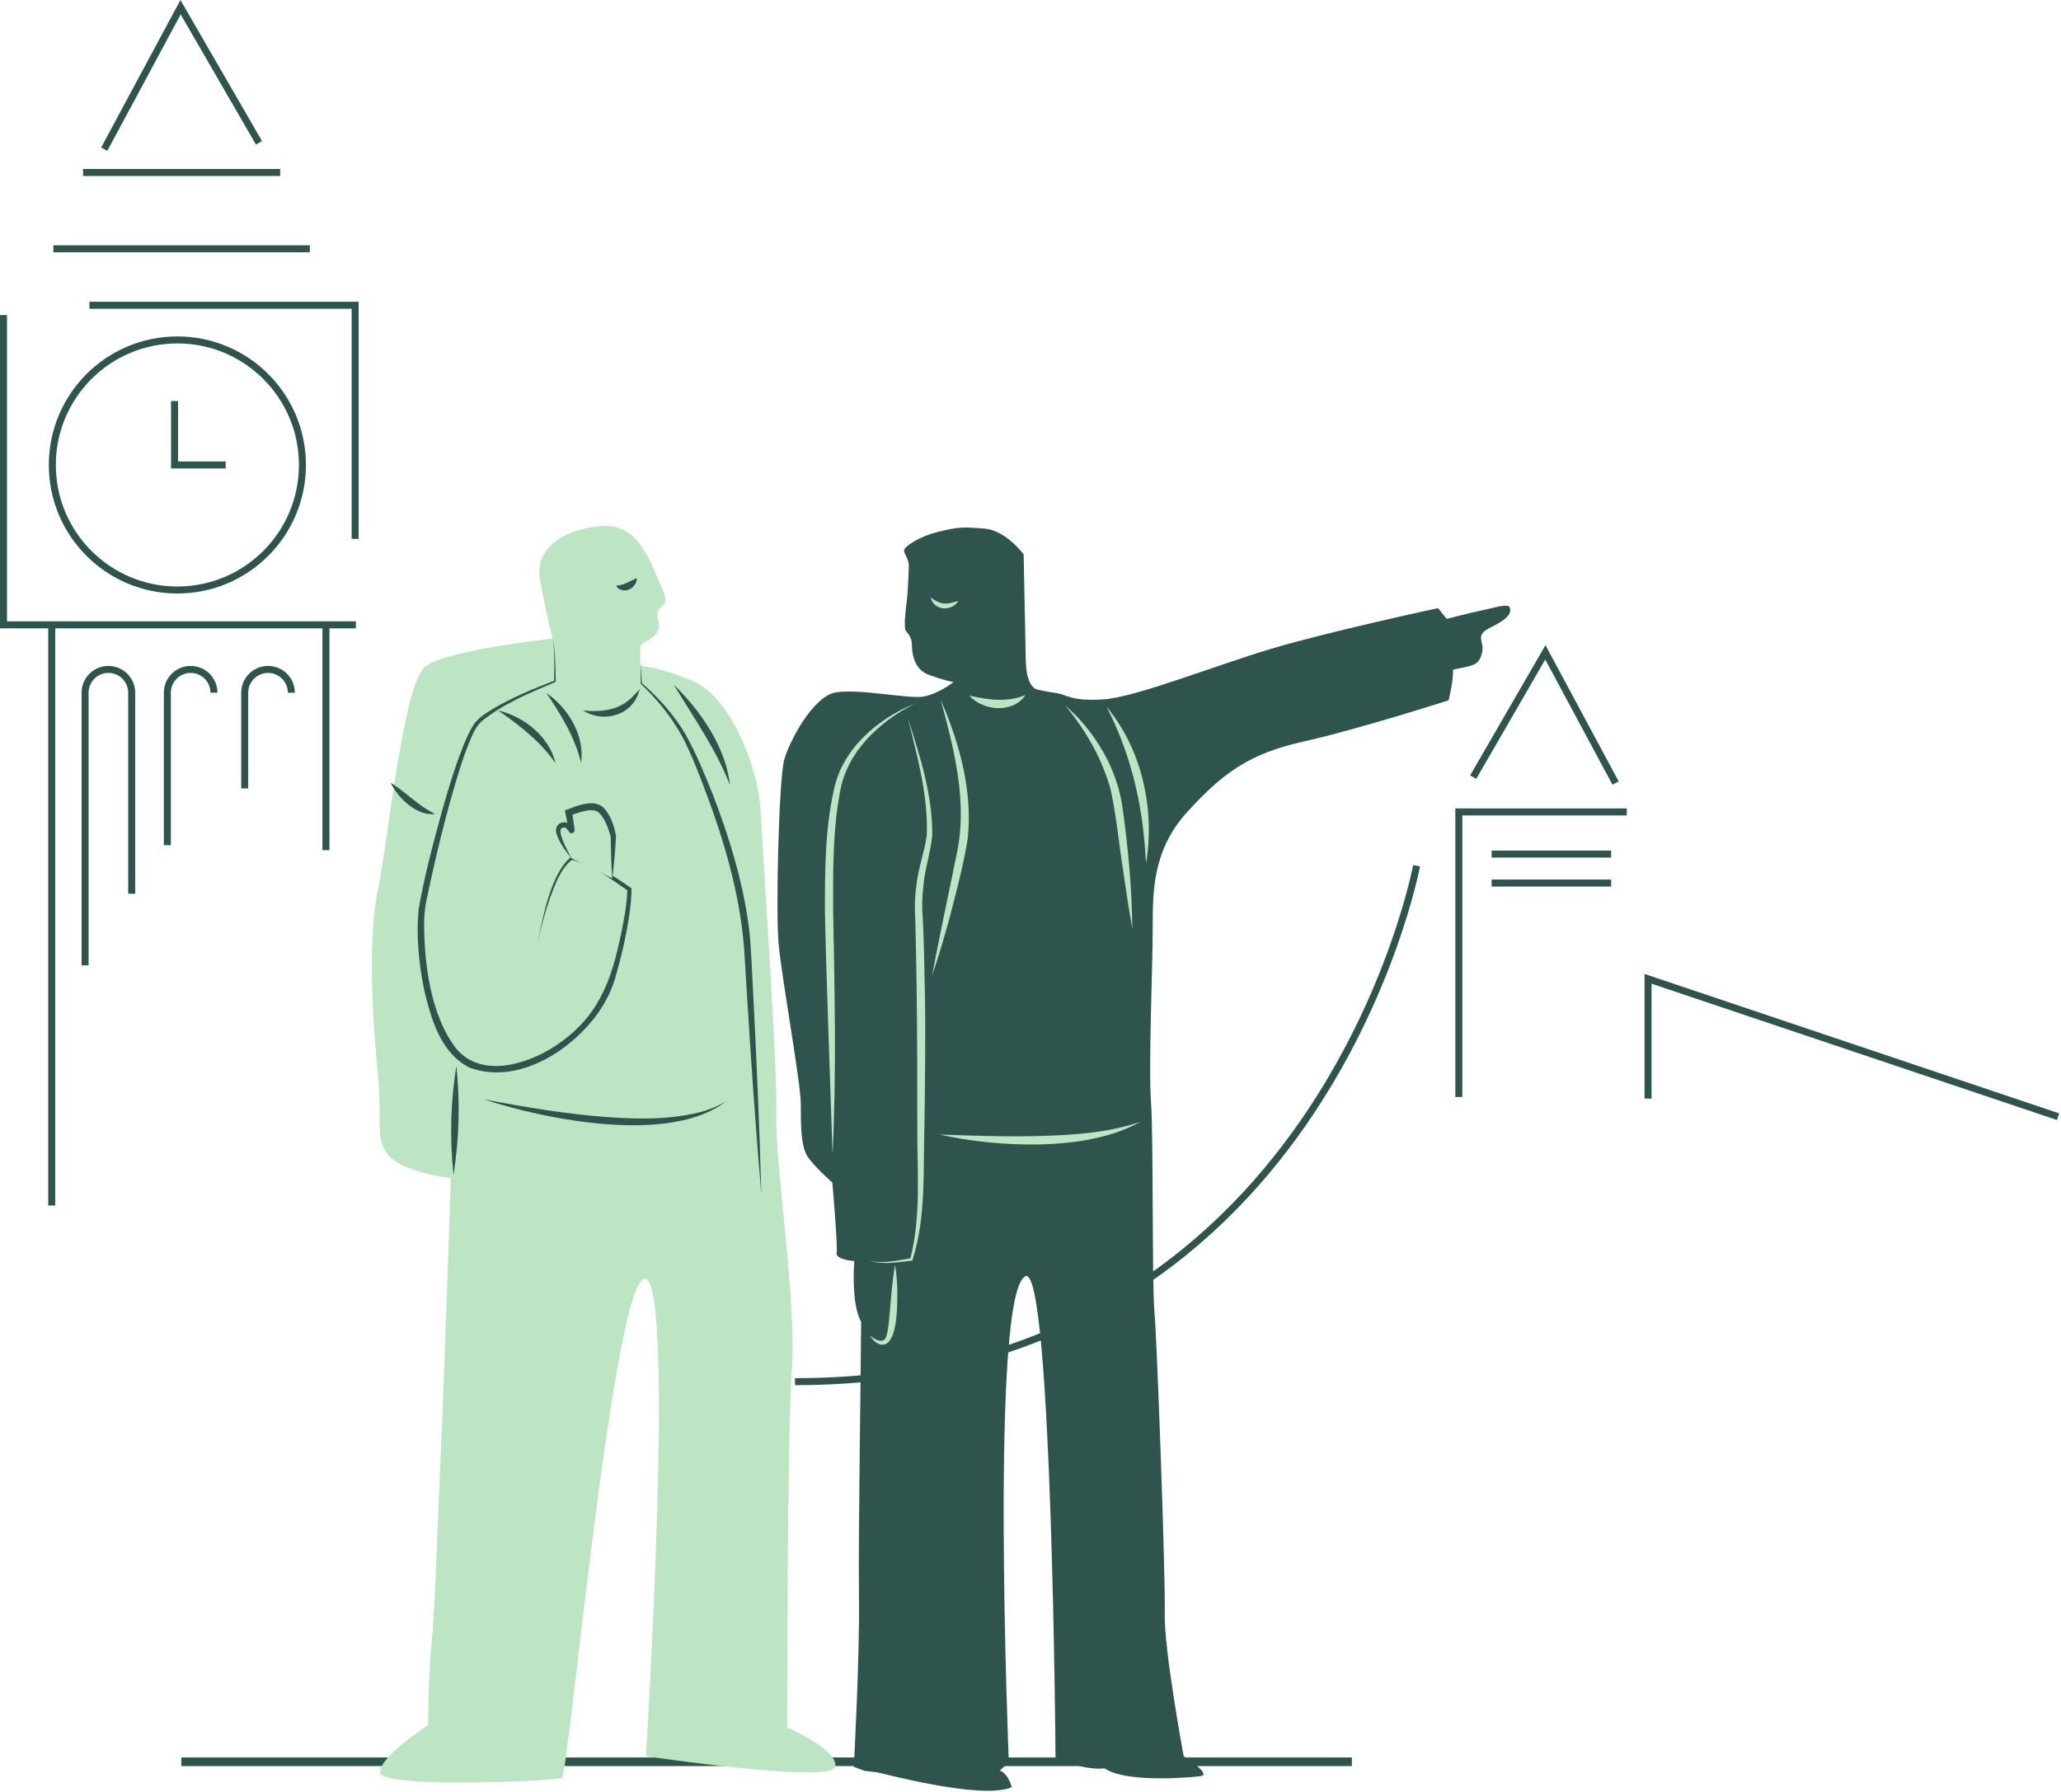 <?xml version="1.0" encoding="UTF-8"?>
<svg xmlns="http://www.w3.org/2000/svg" width="353" height="307" viewBox="0 0 353 307" fill="none">
  <g clip-path="url(#clip0_2103_12423)">
    <path d="M31.055 301.79H231.542" stroke="#2F544D" stroke-width="1.475" stroke-miterlimit="10"></path>
    <path d="M8.861 206.501V106.907" stroke="#2F544D" stroke-width="1.2" stroke-miterlimit="10"></path>
    <path d="M55.827 145.634V106.907" stroke="#2F544D" stroke-width="1.2" stroke-miterlimit="10"></path>
    <path d="M60.954 107.037H0.6V53.967" stroke="#2F544D" stroke-width="1.2" stroke-miterlimit="10"></path>
    <path d="M94.645 109.406C94.645 109.406 76.814 111.251 72.919 114.12C69.025 116.989 66.566 143.634 64.721 152.447C62.877 161.26 63.902 175.607 64.721 184.01C65.541 192.413 64.106 195.078 66.566 197.947C69.026 200.816 77.223 201.841 77.223 201.841C77.223 201.841 76.199 232.79 75.584 246.727C74.969 260.663 74.559 274.601 73.944 281.16C73.329 287.718 73.329 295.506 73.329 295.506C73.329 295.506 64.721 301.04 65.131 303.705C65.541 306.369 95.259 305.139 96.284 304.524C97.309 303.909 105.098 219.262 110.426 219.057C115.755 218.852 110.631 300.835 110.631 300.835C110.631 300.835 142.194 305.549 143.014 302.68C143.834 299.81 134.816 295.916 134.816 295.916C134.816 295.916 134.816 246.111 135.636 234.429C136.455 222.746 132.766 199.791 132.971 191.183C133.176 182.575 130.698 147.056 130.288 139.062C129.878 131.069 124.899 119.231 118.647 116.644C112.561 114.126 109.673 114.052 109.673 114.052C109.673 114.052 109.575 111.206 109.771 110.518C109.967 109.83 113.599 109.34 112.716 106.199C111.833 103.058 115.268 104.825 113.403 100.8C111.538 96.776 109.673 89.905 103.587 90.101C97.502 90.297 91.416 93.438 92.496 99.328C93.575 105.217 94.645 109.405 94.645 109.405L94.645 109.406Z" fill="#BDE5C4"></path>
    <path d="M99.858 121.709C100.251 121.709 106.239 124.359 109.576 118.077L99.858 121.709Z" fill="#BDE5C4"></path>
    <path d="M99.858 121.709C103.189 122.006 106.209 121.679 108.576 119.113C108.917 118.791 109.202 118.416 109.575 118.077C109.437 118.542 109.277 119.017 109.052 119.46C107.375 122.873 102.942 123.685 99.858 121.709Z" fill="#2F544D"></path>
    <path d="M92.104 161.463C92.104 161.463 94.264 149.488 97.896 147.034C101.43 147.623 107.81 152.335 107.81 152.335C107.81 152.335 107.908 157.243 104.963 167.254C102.019 177.266 90.044 185.217 81.504 182.665C72.964 180.113 71.296 160.678 72.375 154.886C73.455 149.095 78.755 126.715 81.995 123.574C85.234 120.433 95.05 116.704 95.05 116.704C95.05 116.704 95.033 115.372 95.033 113.373C95.033 111.373 94.647 109.407 94.647 109.407" fill="#BDE5C4"></path>
    <path d="M92.104 161.463C92.94 157.239 94.37 149.506 97.837 146.785C101.633 147.584 104.853 149.926 108.019 152.05L108.163 152.153C108.169 153.554 108.024 154.907 107.847 156.262C107.313 160.148 106.415 163.953 105.317 167.721C104.541 170.273 103.206 172.624 101.558 174.694C96.748 180.632 88.246 185.718 80.466 182.901C75.466 180.428 73.79 174.448 72.621 169.443C71.723 164.937 71.262 160.31 71.706 155.723C72.716 149.935 74.233 144.272 75.793 138.621C76.872 134.87 77.993 131.121 79.458 127.495C79.965 126.289 80.481 125.083 81.249 123.961C82.045 122.877 83.245 122.162 84.359 121.455C87.734 119.472 91.352 117.965 94.999 116.577L94.912 116.706C94.936 114.63 95.053 111.456 94.645 109.408C95.158 111.468 95.134 114.648 95.187 116.795C90.749 118.695 86.119 120.551 82.377 123.658C81.258 124.762 80.749 126.313 80.128 127.764C79.66 128.962 79.24 130.184 78.842 131.412C76.513 138.81 74.697 146.393 73.094 153.974C72.817 155.246 72.677 156.455 72.646 157.745C72.596 164.824 73.711 173.884 78.122 179.603C82.415 184.773 90.31 182.349 95.132 179.152C102.468 174.27 104.676 168.197 106.376 159.955C106.906 157.463 107.377 154.876 107.455 152.342L107.598 152.619C104.584 150.523 101.454 148.19 97.856 147.267L98.026 147.231C95.994 148.792 95.083 151.515 94.189 153.86C93.335 156.343 92.647 158.888 92.103 161.464L92.104 161.463Z" fill="#2F544D"></path>
    <path d="M97.895 147.034C97.895 147.034 94.755 142.617 95.834 141.635C96.914 140.653 97.797 142.028 97.895 142.224C97.993 142.421 97.405 139.181 97.405 139.181C97.895 139.083 101.626 137.218 103.098 138.887C104.57 140.555 105.061 143.304 105.061 143.304L104.865 150.469" fill="#BDE5C4"></path>
    <path d="M97.895 147.034C96.947 145.902 96.053 144.697 95.484 143.312C95.292 142.752 95.077 142.231 95.363 141.592C96.148 140.367 97.618 140.795 98.285 141.886C98.303 141.913 98.329 141.961 98.346 141.988C98.346 141.965 98.236 141.818 98.122 141.771C97.864 141.676 97.701 141.713 97.51 141.907C97.411 142.031 97.4 142.147 97.398 142.219L97.395 142.196C97.217 141.096 96.961 139.939 96.748 138.82C97.099 138.688 98.132 138.301 98.498 138.165C100.01 137.659 101.932 137.131 103.312 138.296C104.612 139.608 105.184 141.446 105.512 143.222C105.393 145.641 105.163 148.06 104.865 150.469C104.77 149.271 104.724 148.075 104.678 146.878C104.658 145.836 104.586 144.071 104.61 143.383C104.171 141.846 103.627 140.07 102.355 139.032C100.947 138.34 98.976 139.296 97.518 139.745L97.971 139.077C98.129 140.1 98.306 141.11 98.414 142.166C98.455 142.535 98.054 142.874 97.676 142.684C97.497 142.591 97.46 142.479 97.386 142.354C97.177 142.031 96.842 141.635 96.434 141.758C96.314 141.795 96.156 141.89 96.068 141.988C95.901 142.245 96.019 142.775 96.107 143.104C96.511 144.478 97.209 145.762 97.895 147.033L97.895 147.034Z" fill="#2F544D"></path>
    <path d="M85.324 121.697C85.324 121.697 92.554 124.62 95.169 130.773L85.324 121.697Z" fill="#BDE5C4"></path>
    <path d="M85.324 121.697C89.781 122.756 94.093 126.188 95.169 130.773C92.569 127.01 89.034 124.295 85.324 121.697Z" fill="#2F544D"></path>
    <path d="M130.398 204.614C130.398 204.614 128.706 177.693 128.091 163.54C127.476 149.387 120.553 133.081 118.028 127.69C115.191 121.636 109.848 117.088 109.848 117.088L109.724 113.636" fill="#BDE5C4"></path>
    <path d="M130.398 204.614C129.454 193.593 128.588 181.213 127.923 170.172L127.574 164.427C127.105 154.887 124.556 145.615 121.247 136.663C119.921 133.104 118.573 129.474 116.821 126.114C114.975 122.808 112.561 119.782 109.782 117.166L109.746 117.133V117.092L109.724 113.636L109.95 117.085L109.915 117.011C112.834 119.533 115.448 122.441 117.41 125.781C119.299 129.171 120.729 132.73 122.178 136.311C124.922 143.51 127.21 150.932 128.232 158.595C128.683 161.953 128.791 166.71 129 170.123C129.577 181.17 130.102 193.556 130.398 204.615V204.614Z" fill="#2F544D"></path>
    <path d="M93.57 118.702C93.57 118.702 99.285 124.009 99.537 130.69L93.57 118.702Z" fill="#BDE5C4"></path>
    <path d="M93.57 118.702C97.357 121.279 100.165 126.022 99.537 130.69C98.448 126.248 96.111 122.452 93.57 118.702Z" fill="#2F544D"></path>
    <path d="M82.862 188.307C82.862 188.307 113.322 196.768 124.398 188.615L82.862 188.307Z" fill="#BDE5C4"></path>
    <path d="M82.862 188.307C89.814 189.633 96.78 190.811 103.832 191.344C109.062 191.723 114.405 191.834 119.532 190.6C121.238 190.198 122.887 189.552 124.398 188.614C114.961 196.085 93.575 191.853 82.863 188.307L82.862 188.307Z" fill="#2F544D"></path>
    <path d="M115.402 117.285C115.402 117.285 123.429 126.833 125.014 134.48L115.402 117.285Z" fill="#BDE5C4"></path>
    <path d="M115.402 117.285C119.953 121.661 124.363 128.073 125.015 134.48C122.624 128.295 118.796 122.936 115.402 117.285Z" fill="#2F544D"></path>
    <path d="M78.164 182.566C78.823 188.781 78.663 195.079 77.672 201.25C77.007 195.035 77.179 188.738 78.164 182.566Z" fill="#2F544D"></path>
    <path d="M66.912 134.1C66.912 134.1 71.346 139.243 74.539 139.421L66.912 134.1Z" fill="#BDE5C4"></path>
    <path d="M66.912 134.1C69.579 135.687 71.7 138.13 74.539 139.421C71.421 139.882 68.184 136.706 66.912 134.1Z" fill="#2F544D"></path>
    <path d="M150.213 303.595C150.9 303.693 168.176 308.404 173.28 306.147C172.593 303.595 171.219 303.301 171.219 303.301L172.789 301.926C172.789 301.926 169.452 220.554 175.734 218.591C180.199 217.773 180.788 301.29 180.788 301.29C180.788 301.29 186.09 303.353 189.184 302.91C192.719 305.414 203.767 304.531 205.682 304.236C207.597 303.942 202.736 300.849 202.736 300.849C202.736 300.849 199.348 282.584 199.495 276.397C199.642 270.21 198.169 229.556 197.728 224.695C197.286 219.834 197.58 194.794 197.139 188.755C196.697 182.716 197.433 165.187 197.433 159.148C197.433 153.108 197.286 145.744 203.325 139.115C209.364 132.487 213.931 129.098 223.211 127.037C232.49 124.974 248.104 119.966 248.104 119.966C248.104 119.966 248.885 117.058 248.885 114.702C252.42 113.966 253.23 114.039 253.819 111.904C254.408 109.769 252.272 108.959 255.438 107.413C258.605 105.867 258.825 104.909 258.605 104.099C258.384 103.288 256.027 104.099 253.892 104.54C251.756 104.982 247.78 106.013 247.78 106.013L246.307 104.172C246.307 104.172 227.488 108.209 217.669 111.154C207.851 114.1 194.596 119.401 189.098 119.794C183.599 120.188 182.541 118.973 181.142 118.751C179.743 118.53 177.755 118.236 177.24 117.941C176.724 117.647 175.767 116.542 175.693 113.155C175.619 109.768 175.325 94.968 175.325 94.968C175.325 94.968 172.305 90.844 168.624 90.55C164.942 90.255 164.14 90.239 160.585 91.128C157.51 91.897 154.928 93.569 154.855 94.232C154.781 94.895 155.738 95.778 155.664 97.103C155.591 98.429 155.518 101.374 155.296 103.068C155.075 104.761 154.781 107.707 155.149 108.075C155.518 108.443 156.18 109.327 156.18 110.284C156.18 111.241 156.254 114.554 159.051 115.586C161.849 116.617 163.322 116.838 163.322 116.838C163.322 116.838 160.597 118.973 158.02 119.341C155.443 119.709 147.049 117.942 143.147 118.605C139.244 119.268 135.194 126.999 134.311 130.165C133.427 133.332 132.838 155.79 133.353 161.607C133.869 167.424 137.158 185.481 137.158 189.114C137.158 192.747 137.158 196.38 138.336 198.147C139.514 199.914 142.558 202.565 142.558 202.565C142.558 202.565 143.515 213.445 143.294 214.623C143.073 215.8 146.313 216.022 146.313 216.022C146.313 216.022 145.724 223.385 147.492 226.404C147.492 231.264 146.978 263.729 147.125 273.598C147.272 283.467 146.239 302.663 146.239 302.663L148.104 303.35L150.213 303.595H150.213Z" fill="#2F544D"></path>
    <path d="M156.651 120.539C150.637 123.623 145.069 128.74 143.884 135.619C142.614 142.357 142.67 149.345 142.704 156.202C142.965 170.051 143.27 183.945 142.596 197.795C142.177 184.374 141.581 169.648 141.288 156.218C141.287 149.266 141.291 142.199 142.809 135.378C144.228 128.324 150.241 123.165 156.651 120.538L156.651 120.539Z" fill="#BDE5C4"></path>
    <path d="M161.108 119.844C164.341 127.272 166.606 135.468 165.755 143.635C165.114 147.633 164.091 151.605 163.089 155.522C162.064 159.434 160.942 163.322 159.636 167.156C160.895 160.391 162.475 153.142 163.843 146.384C165.783 137.528 163.447 128.413 161.108 119.844H161.108Z" fill="#BDE5C4"></path>
    <path d="M155.514 123.083C157.585 129.553 159.756 136.255 159.671 143.127C159.405 146.031 158.378 148.848 158.157 151.759C157.918 153.678 157.888 155.544 158.058 157.475C158.256 161.391 158.31 165.271 158.39 169.169C158.567 175.935 158.426 185.676 158.339 192.541C158.087 200.316 158.675 208.286 156.307 215.808L156.267 215.936L156.141 215.955C153.74 216.224 151.183 216.698 148.839 215.941C151.201 216.522 153.708 215.907 156.064 215.534L155.898 215.681C157.843 208.116 157.047 200.243 157.111 192.52C157.077 184.729 157.124 176.978 156.993 169.191C156.939 165.306 156.881 161.403 156.765 157.542C156.621 155.59 156.688 153.552 156.965 151.609C157.266 148.685 158.362 145.941 158.735 143.059C158.987 136.292 157.117 129.621 155.514 123.084V123.083Z" fill="#BDE5C4"></path>
    <path d="M148.961 228.774C149.847 229.455 151.369 230.371 151.825 228.848C152.173 227.637 152.26 226.21 152.379 224.922C152.636 222.178 152.806 219.433 153.304 216.701C153.548 218.083 153.649 219.47 153.688 220.858C153.678 223.066 153.835 228.873 151.837 230.175C150.65 230.787 149.506 229.654 148.961 228.774Z" fill="#BDE5C4"></path>
    <path d="M160.912 194.345C166.702 194.552 172.471 194.762 178.248 194.592C184.002 194.424 189.761 194.039 195.267 192.186C186.204 197.335 170.878 196.577 160.912 194.345Z" fill="#BDE5C4"></path>
    <path d="M166.017 119.157C169.285 119.874 172.454 120.376 175.636 119.059C173.51 122.254 168.411 121.817 166.017 119.157Z" fill="#BDE5C4"></path>
    <path d="M278.629 139.082C278.629 139.082 250.604 139.082 249.862 139.082V187.915" stroke="#2F544D" stroke-width="1.2" stroke-miterlimit="10"></path>
    <path d="M276.706 134.128L264.681 111.748L252.321 133.126" stroke="#2F544D" stroke-width="1.2" stroke-miterlimit="10"></path>
    <path d="M242.627 148.3C242.627 148.3 226.089 236.676 136.162 236.676" stroke="#2F544D" stroke-width="1.2" stroke-miterlimit="10"></path>
    <path d="M182.46 120.838C187.64 125.382 191.421 131.768 192.307 138.663C193.241 145.442 193.875 152.253 193.941 159.1C193.335 155.73 192.829 152.355 192.344 148.98C191.827 145.845 190.923 137.505 190.037 134.583C188.532 129.534 185.793 124.912 182.46 120.838Z" fill="#BDE5C4"></path>
    <path d="M189.525 121.071C195.582 128.315 197.836 138.639 196.298 147.868C196.163 146.687 196.154 145.52 196.028 144.359C195.355 136.269 193.267 128.306 189.525 121.071Z" fill="#BDE5C4"></path>
    <path d="M105.549 100.317C105.549 100.317 107.22 101.563 109.091 99.057L105.549 100.317Z" fill="#BDE5C4"></path>
    <path d="M105.548 100.317C106.928 100.225 107.429 99.744 108.541 99.265C109.154 98.978 109.166 98.982 108.981 99.656C108.764 100.223 108.368 100.699 107.786 100.959C107.041 101.325 105.889 101.157 105.548 100.317H105.548Z" fill="#2F544D"></path>
    <path d="M159.397 102.352C160.178 102.921 160.892 103.317 161.658 103.373C162.497 103.459 163.334 103.151 164.161 102.946C162.973 104.816 159.95 104.626 159.397 102.352Z" fill="#BDE5C4"></path>
    <path d="M22.556 153.096V118.663C22.556 116.458 20.769 114.671 18.564 114.671C16.358 114.671 14.571 116.458 14.571 118.663V165.361" stroke="#2F544D" stroke-width="1.2" stroke-miterlimit="10"></path>
    <path d="M36.647 118.663C36.647 116.458 34.86 114.671 32.654 114.671C30.449 114.671 28.662 116.458 28.662 118.663V144.779" stroke="#2F544D" stroke-width="1.2" stroke-miterlimit="10"></path>
    <path d="M49.899 118.663C49.899 116.458 48.112 114.671 45.907 114.671C43.701 114.671 41.914 116.458 41.914 118.663V135.052" stroke="#2F544D" stroke-width="1.2" stroke-miterlimit="10"></path>
    <path d="M30.382 101.066C42.21 101.066 51.8 91.477 51.8 79.648C51.8 67.819 42.21 58.23 30.382 58.23C18.553 58.23 8.964 67.819 8.964 79.648C8.964 91.477 18.553 101.066 30.382 101.066Z" stroke="#2F544D" stroke-width="1.2" stroke-miterlimit="10"></path>
    <path d="M15.315 52.293H60.828V92.313" stroke="#2F544D" stroke-width="1.2" stroke-miterlimit="10"></path>
    <path d="M9.144 42.616H53.069" stroke="#2F544D" stroke-width="1.2" stroke-miterlimit="10"></path>
    <path d="M255.479 146.301H275.951" stroke="#2F544D" stroke-width="1.2" stroke-miterlimit="10"></path>
    <path d="M255.479 151.266H275.951" stroke="#2F544D" stroke-width="1.2" stroke-miterlimit="10"></path>
    <path d="M14.225 29.547H47.986" stroke="#2F544D" stroke-width="1.2" stroke-miterlimit="10"></path>
    <path d="M17.855 25.554L30.924 1.232L44.356 24.465" stroke="#2F544D" stroke-width="1.2" stroke-miterlimit="10"></path>
    <path d="M29.895 68.704V79.648H38.658" stroke="#2F544D" stroke-width="1.2" stroke-miterlimit="10"></path>
    <path d="M282.27 188.183V167.673L352.503 191.291" stroke="#2F544D" stroke-width="1.2" stroke-miterlimit="10"></path>
  </g>
  <defs>
    <clipPath id="clip0_2103_12423">
      <rect width="352.694" height="306.758" fill="white"></rect>
    </clipPath>
  </defs>
</svg>
